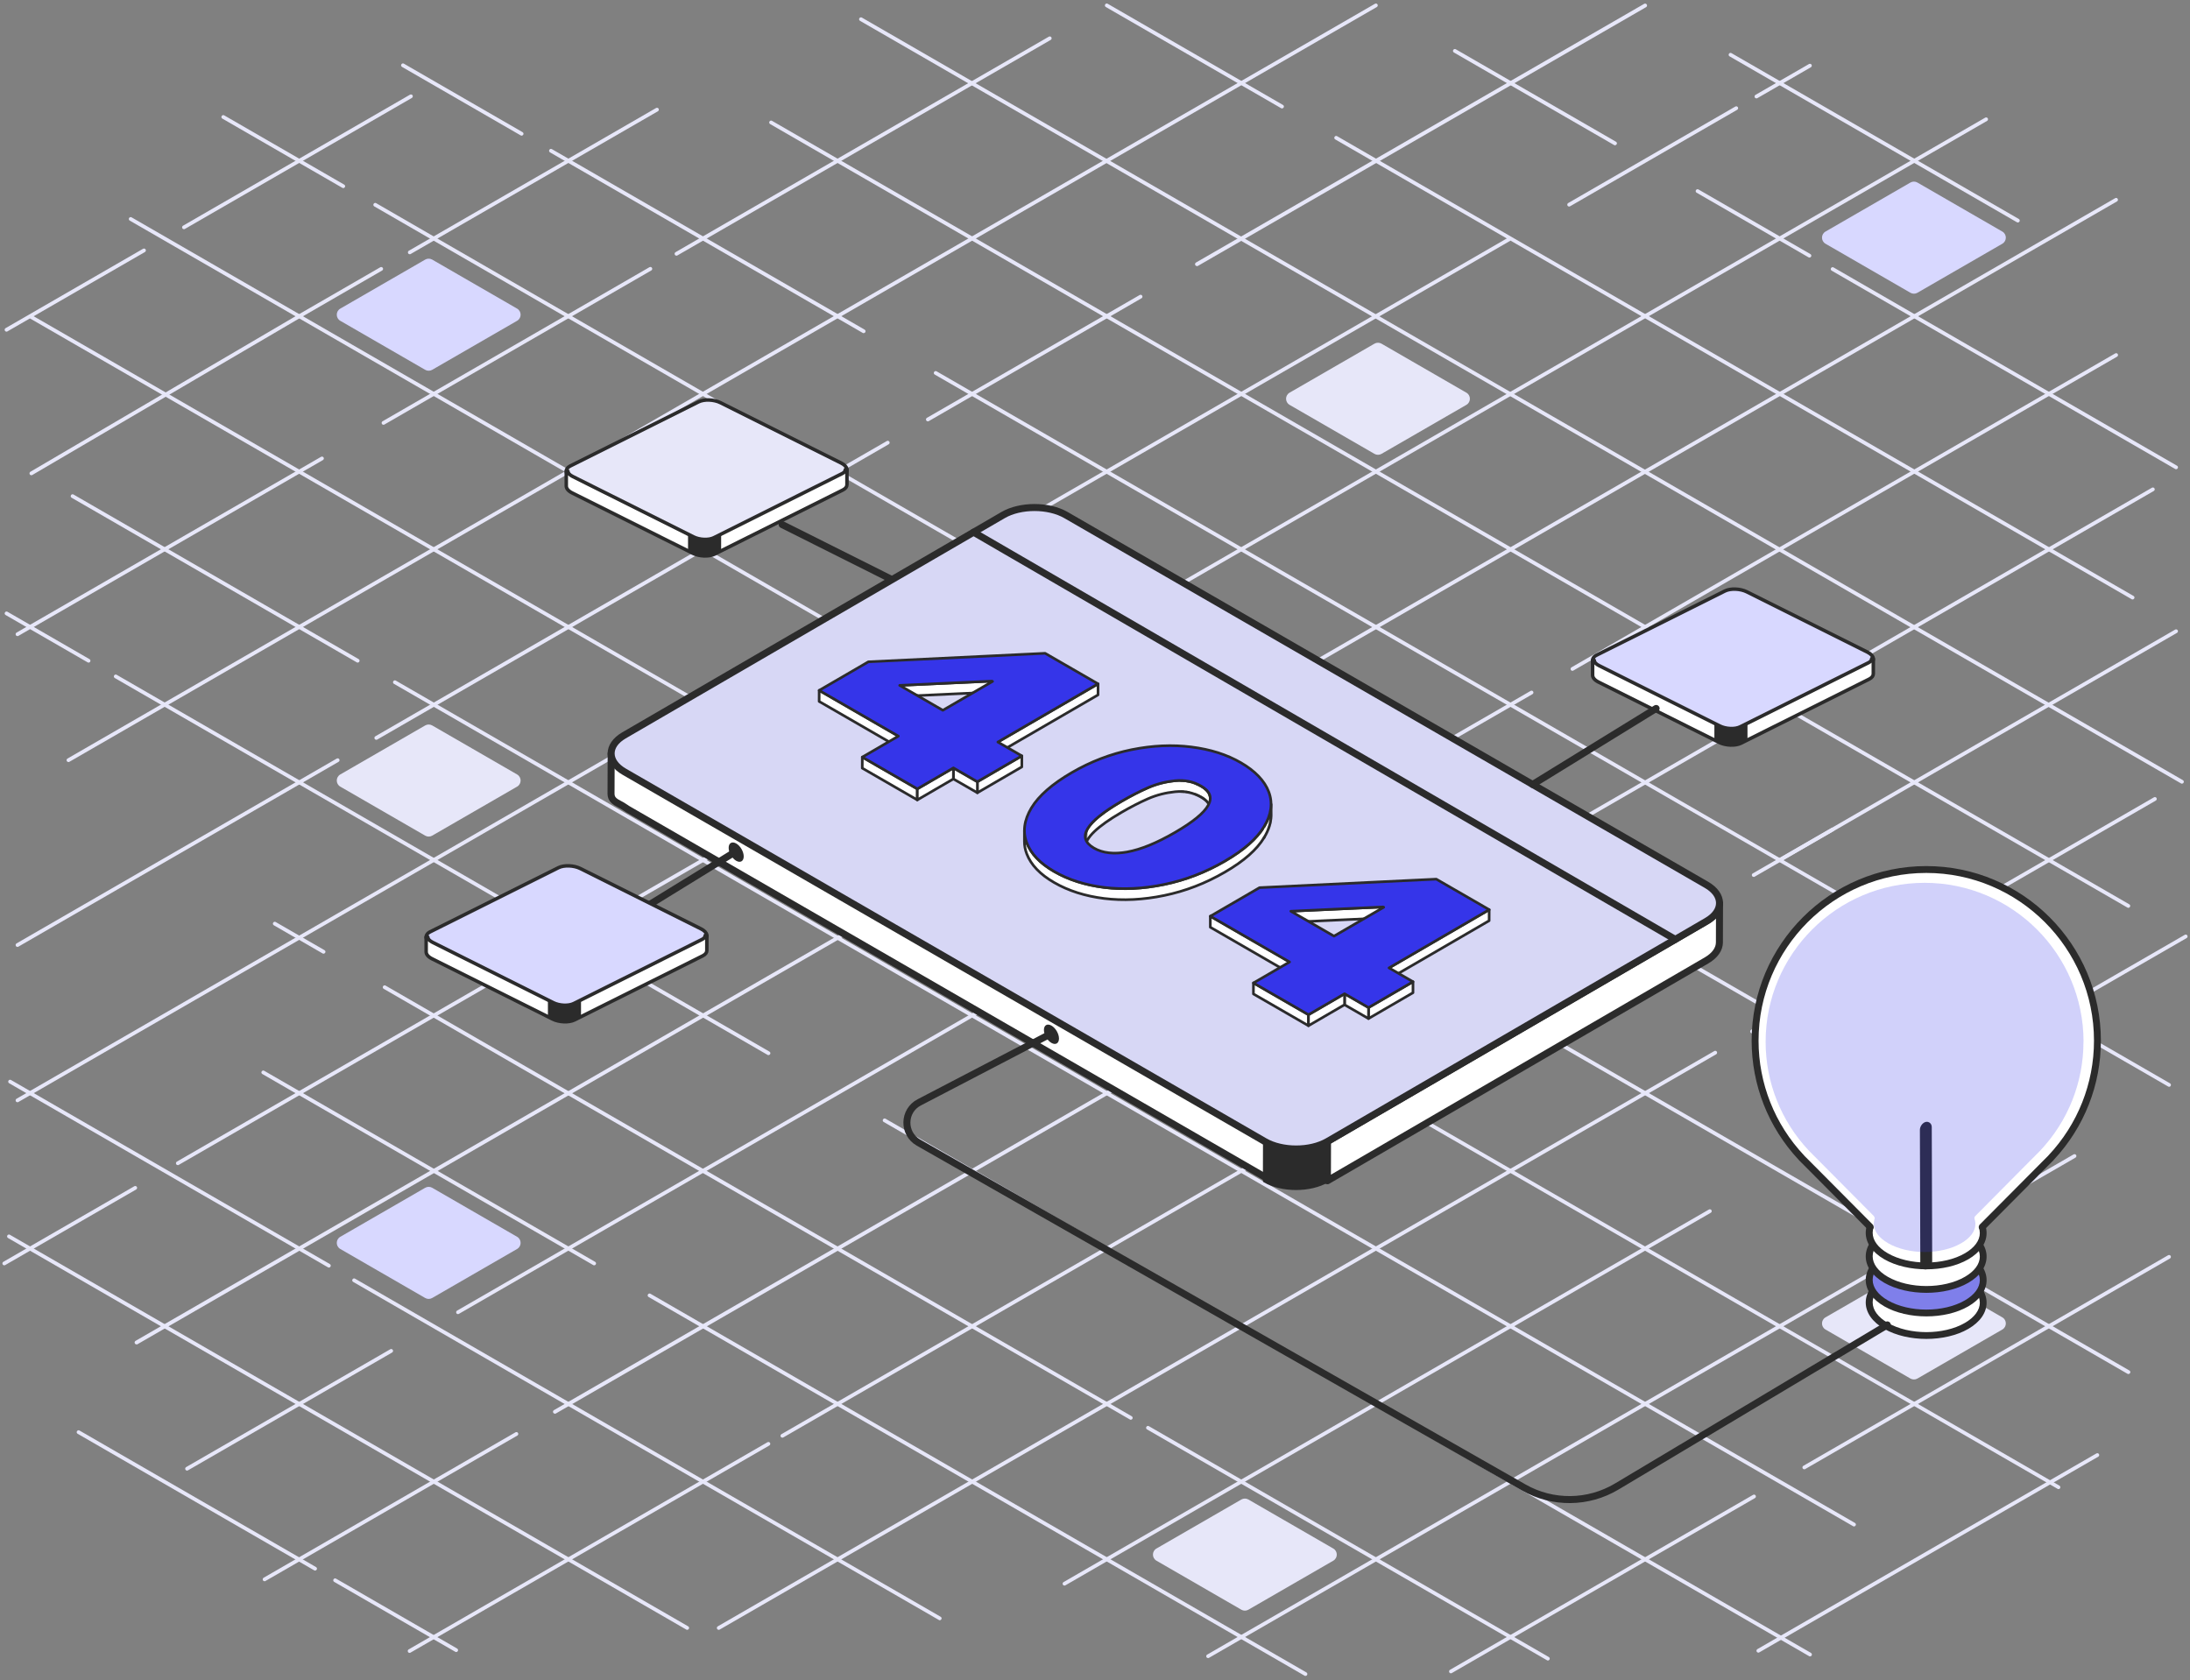 <svg width="361" height="277" viewBox="0 0 361 277" fill="none" xmlns="http://www.w3.org/2000/svg">
<rect x="0" y="0" width="361" height="277" fill="#808080" stroke="none"/>
<path d="M113.278 268.689C113.226 268.689 113.174 268.678 113.122 268.643L1.323 204.094C1.173 204.007 1.121 203.822 1.213 203.672C1.3 203.522 1.484 203.47 1.635 203.563L113.434 268.112C113.584 268.198 113.636 268.383 113.543 268.533C113.486 268.631 113.382 268.689 113.278 268.689Z" fill="#E7E7F9"/>
<path d="M154.915 267.108C154.863 267.108 154.811 267.096 154.759 267.061L137.91 257.338C137.91 257.338 137.887 257.326 137.881 257.315L115.743 244.536C115.743 244.536 115.714 244.519 115.697 244.513L93.553 231.729C93.553 231.729 93.524 231.712 93.507 231.706L58.215 211.329C58.065 211.243 58.013 211.058 58.106 210.908C58.198 210.758 58.377 210.706 58.527 210.798L93.847 231.192C93.847 231.192 93.859 231.198 93.871 231.204L116.032 243.999C116.032 243.999 116.043 244.005 116.055 244.011L138.216 256.806C138.216 256.806 138.239 256.818 138.245 256.83L155.059 266.536C155.209 266.623 155.261 266.807 155.169 266.957C155.111 267.056 155.007 267.113 154.903 267.113L154.915 267.108Z" fill="#E7E7F9"/>
<path d="M54.214 208.968C54.162 208.968 54.11 208.956 54.058 208.922L49.19 206.11C49.19 206.11 49.173 206.104 49.167 206.098L1.507 178.578C1.357 178.492 1.305 178.307 1.398 178.157C1.484 178.007 1.669 177.955 1.819 178.047L49.456 205.555C49.456 205.555 49.473 205.561 49.479 205.567L54.37 208.39C54.52 208.477 54.572 208.662 54.479 208.812C54.422 208.91 54.318 208.968 54.214 208.968Z" fill="#E7E7F9"/>
<path d="M75.198 272.351C75.146 272.351 75.094 272.339 75.042 272.305L55.086 260.785C54.936 260.699 54.884 260.514 54.977 260.364C55.069 260.214 55.248 260.162 55.398 260.254L75.354 271.774C75.504 271.86 75.556 272.045 75.463 272.195C75.406 272.293 75.302 272.351 75.198 272.351Z" fill="#E7E7F9"/>
<path d="M51.939 258.92C51.887 258.92 51.835 258.909 51.783 258.874L12.796 236.367C12.646 236.28 12.594 236.095 12.687 235.945C12.779 235.795 12.958 235.743 13.108 235.835L52.095 258.343C52.245 258.43 52.297 258.614 52.205 258.764C52.147 258.863 52.043 258.92 51.939 258.92Z" fill="#E7E7F9"/>
<path d="M97.942 208.599C97.89 208.599 97.838 208.587 97.786 208.553L43.244 177.06C43.093 176.974 43.041 176.789 43.134 176.639C43.226 176.489 43.405 176.437 43.555 176.529L98.098 208.021C98.248 208.108 98.3 208.293 98.208 208.443C98.15 208.541 98.046 208.599 97.942 208.599Z" fill="#E7E7F9"/>
<path d="M215.192 276.289C215.14 276.289 215.088 276.277 215.036 276.243L106.915 213.818C106.765 213.732 106.713 213.547 106.806 213.397C106.898 213.247 107.077 213.195 107.227 213.287L215.348 275.711C215.498 275.798 215.55 275.983 215.458 276.133C215.4 276.231 215.296 276.289 215.192 276.289Z" fill="#E7E7F9"/>
<path d="M53.332 157.225C53.28 157.225 53.228 157.214 53.176 157.179L49.197 154.881C49.197 154.881 49.18 154.875 49.174 154.869L45.138 152.537C44.988 152.45 44.936 152.265 45.028 152.115C45.115 151.965 45.3 151.913 45.45 152.005L49.463 154.321C49.463 154.321 49.48 154.327 49.486 154.332L53.493 156.642C53.643 156.729 53.695 156.913 53.603 157.064C53.545 157.162 53.441 157.22 53.337 157.22L53.332 157.225Z" fill="#E7E7F9"/>
<path d="M186.408 234.056C186.356 234.056 186.304 234.045 186.252 234.01L160.113 218.922C160.113 218.922 160.09 218.905 160.067 218.899L137.911 206.109C137.911 206.109 137.9 206.103 137.888 206.098L115.738 193.314C115.738 193.314 115.715 193.296 115.692 193.291L93.554 180.512C93.554 180.512 93.537 180.507 93.531 180.501L63.251 163.017C63.101 162.93 63.049 162.745 63.142 162.595C63.234 162.445 63.413 162.393 63.563 162.486L93.826 179.952C93.826 179.952 93.843 179.958 93.849 179.964L116.027 192.765C116.027 192.765 116.039 192.771 116.05 192.777L138.211 205.572C138.211 205.572 138.223 205.578 138.235 205.584L160.396 218.379C160.396 218.379 160.407 218.385 160.419 218.391L186.553 233.479C186.703 233.565 186.755 233.75 186.662 233.9C186.605 233.998 186.501 234.056 186.397 234.056H186.408Z" fill="#E7E7F9"/>
<path d="M255.168 273.752C255.116 273.752 255.064 273.741 255.012 273.706L248.851 270.149C248.851 270.149 248.827 270.132 248.804 270.126L226.666 257.348C226.666 257.348 226.649 257.342 226.643 257.336L189.077 235.649C188.926 235.562 188.875 235.377 188.967 235.227C189.059 235.077 189.238 235.025 189.388 235.118L226.932 256.794C226.932 256.794 226.949 256.799 226.955 256.805L249.134 269.612C249.134 269.612 249.145 269.618 249.157 269.624L255.306 273.175C255.456 273.262 255.508 273.446 255.416 273.596C255.358 273.695 255.254 273.752 255.15 273.752H255.162H255.168Z" fill="#E7E7F9"/>
<path d="M14.598 109.237C14.546 109.237 14.495 109.225 14.443 109.19L0.925 101.389C0.775 101.303 0.723 101.118 0.816 100.968C0.902 100.818 1.087 100.766 1.237 100.858L14.754 108.665C14.905 108.752 14.956 108.936 14.864 109.086C14.806 109.185 14.702 109.242 14.598 109.242V109.237Z" fill="#E7E7F9"/>
<path d="M126.68 173.949C126.628 173.949 126.577 173.937 126.525 173.902L115.762 167.684C115.762 167.684 115.744 167.678 115.738 167.672L18.923 111.778C18.773 111.692 18.721 111.507 18.814 111.357C18.9 111.207 19.085 111.155 19.235 111.247L116.021 167.123C116.021 167.123 116.039 167.129 116.044 167.135L126.836 173.365C126.986 173.452 127.038 173.637 126.946 173.787C126.888 173.885 126.784 173.943 126.68 173.943H126.686L126.68 173.949Z" fill="#E7E7F9"/>
<path d="M199.147 215.792C199.095 215.792 199.043 215.781 198.991 215.746L160.119 193.308C160.119 193.308 160.102 193.302 160.096 193.296L145.666 184.964C145.516 184.878 145.464 184.693 145.557 184.543C145.649 184.393 145.828 184.341 145.978 184.433L160.385 192.748C160.385 192.748 160.402 192.754 160.408 192.759L199.303 215.221C199.453 215.307 199.505 215.492 199.412 215.642C199.354 215.741 199.251 215.798 199.147 215.798V215.792Z" fill="#E7E7F9"/>
<path d="M298.369 273.073C298.317 273.073 298.265 273.061 298.213 273.027L271.034 257.338C271.034 257.338 271.011 257.321 270.988 257.315L248.827 244.525C248.827 244.525 248.804 244.514 248.798 244.502L226.677 231.73C226.677 231.73 226.66 231.724 226.654 231.718L212.253 223.409C212.103 223.323 212.051 223.138 212.144 222.988C212.236 222.838 212.415 222.786 212.565 222.878L226.943 231.176C226.943 231.176 226.96 231.181 226.966 231.187L249.144 243.988C249.144 243.988 249.167 244 249.173 244.012L271.329 256.796C271.329 256.796 271.34 256.801 271.352 256.807L298.519 272.495C298.669 272.582 298.721 272.767 298.629 272.917C298.571 273.015 298.467 273.073 298.363 273.073H298.357H298.369Z" fill="#E7E7F9"/>
<path d="M58.961 109.236C58.909 109.236 58.857 109.225 58.805 109.19L11.809 82.057C11.659 81.971 11.607 81.786 11.699 81.636C11.786 81.486 11.971 81.434 12.121 81.526L59.117 108.659C59.267 108.746 59.319 108.93 59.226 109.08C59.169 109.179 59.065 109.236 58.961 109.236Z" fill="#E7E7F9"/>
<path d="M305.615 251.645C305.563 251.645 305.511 251.633 305.459 251.599L182.285 180.49C182.285 180.49 182.262 180.473 182.25 180.467L137.916 154.876C137.916 154.876 137.893 154.859 137.882 154.853L115.732 142.069C115.732 142.069 115.709 142.057 115.703 142.046L64.937 112.736C64.787 112.65 64.735 112.465 64.827 112.315C64.914 112.165 65.099 112.113 65.249 112.205L116.044 141.532C116.044 141.532 116.067 141.543 116.073 141.555L138.228 154.339C138.228 154.339 138.251 154.356 138.263 154.362L182.597 179.953C182.597 179.953 182.62 179.965 182.631 179.976L305.771 251.067C305.921 251.154 305.973 251.339 305.881 251.489C305.823 251.587 305.719 251.645 305.615 251.645Z" fill="#E7E7F9"/>
<path d="M339.325 245.489C339.273 245.489 339.221 245.477 339.169 245.443L293.224 218.916C293.224 218.916 293.195 218.899 293.178 218.893L271.022 206.103C271.022 206.103 271.011 206.097 271.005 206.092L226.677 180.501C226.677 180.501 226.66 180.495 226.654 180.489L204.493 167.694C204.493 167.694 204.475 167.688 204.47 167.682L160.124 142.074C160.124 142.074 160.107 142.068 160.101 142.062L115.756 116.454C115.756 116.454 115.738 116.448 115.733 116.442L93.566 103.647C93.566 103.647 93.537 103.629 93.519 103.624L71.358 90.834C71.358 90.834 71.335 90.822 71.329 90.811L49.191 78.033C49.191 78.033 49.162 78.015 49.145 78.01L5.019 52.54C4.869 52.453 4.817 52.268 4.909 52.118C4.996 51.968 5.181 51.916 5.331 52.008L49.486 77.496C49.486 77.496 49.497 77.501 49.509 77.507L71.67 90.303C71.67 90.303 71.693 90.314 71.699 90.326L93.854 103.11C93.854 103.11 93.866 103.116 93.877 103.121L116.021 115.905C116.021 115.905 116.039 115.911 116.044 115.917L160.39 141.525C160.39 141.525 160.407 141.531 160.413 141.537L204.758 167.145C204.758 167.145 204.776 167.151 204.781 167.157L226.943 179.952C226.943 179.952 226.96 179.958 226.966 179.964L271.329 205.578C271.329 205.578 271.34 205.584 271.352 205.589L293.513 218.385C293.513 218.385 293.524 218.391 293.536 218.396L339.475 244.917C339.625 245.004 339.677 245.188 339.585 245.339C339.527 245.437 339.423 245.495 339.319 245.495H339.313L339.325 245.489Z" fill="#E7E7F9"/>
<path d="M350.838 226.517C350.786 226.517 350.734 226.505 350.682 226.47L293.235 193.304C293.235 193.304 293.218 193.298 293.212 193.292L226.677 154.877C226.677 154.877 226.648 154.859 226.631 154.854L182.291 129.251C182.291 129.251 182.268 129.239 182.262 129.228L177.354 126.393C177.204 126.306 177.152 126.121 177.244 125.971C177.331 125.821 177.516 125.769 177.666 125.862L182.614 128.714C182.614 128.714 182.637 128.726 182.643 128.737L226.983 154.328C226.983 154.328 227 154.34 227.006 154.345L293.513 192.744C293.513 192.744 293.53 192.749 293.536 192.755L351.012 225.939C351.162 226.026 351.214 226.21 351.121 226.361C351.063 226.459 350.96 226.517 350.856 226.517H350.844H350.838Z" fill="#E7E7F9"/>
<path d="M166.712 120.214C166.661 120.214 166.609 120.203 166.557 120.168L115.75 90.836C115.75 90.836 115.733 90.83 115.727 90.824L109.358 87.146C109.208 87.059 109.156 86.875 109.248 86.724C109.335 86.574 109.52 86.522 109.67 86.615L116.01 90.275C116.01 90.275 116.027 90.281 116.033 90.287L166.863 119.631C167.013 119.718 167.065 119.903 166.972 120.053C166.915 120.151 166.811 120.209 166.707 120.209L166.712 120.214Z" fill="#E7E7F9"/>
<path d="M101.533 82.59C101.481 82.59 101.429 82.578 101.377 82.543L49.191 52.414C49.191 52.414 49.173 52.408 49.167 52.402L21.388 36.368C21.238 36.281 21.186 36.096 21.278 35.946C21.365 35.796 21.55 35.744 21.7 35.836L49.456 51.86C49.456 51.86 49.474 51.865 49.479 51.871L101.689 82.012C101.839 82.099 101.891 82.284 101.799 82.434C101.741 82.532 101.637 82.59 101.533 82.59Z" fill="#E7E7F9"/>
<path d="M335.387 191.98C335.335 191.98 335.283 191.968 335.231 191.934L315.385 180.483C315.385 180.483 315.374 180.478 315.368 180.472L293.218 167.682C293.218 167.682 293.195 167.665 293.172 167.659L271.034 154.881C271.034 154.881 271.017 154.875 271.011 154.869L248.85 142.074C248.85 142.074 248.832 142.068 248.827 142.062L226.665 129.267C226.665 129.267 226.648 129.261 226.642 129.255L220.706 125.831C220.556 125.744 220.504 125.56 220.597 125.41C220.683 125.259 220.868 125.208 221.018 125.3L226.931 128.712C226.931 128.712 226.948 128.718 226.954 128.724L249.115 141.519C249.115 141.519 249.133 141.525 249.138 141.531L271.3 154.327C271.3 154.327 271.317 154.332 271.323 154.338L293.501 167.139C293.501 167.139 293.513 167.145 293.524 167.151L315.685 179.946C315.685 179.946 315.697 179.952 315.709 179.958L335.525 191.402C335.676 191.489 335.728 191.674 335.635 191.824C335.577 191.922 335.473 191.98 335.37 191.98H335.375H335.387Z" fill="#E7E7F9"/>
<path d="M209.216 119.132C209.164 119.132 209.112 119.121 209.06 119.086L204.492 116.453C204.492 116.453 204.475 116.447 204.469 116.442L160.124 90.833C160.124 90.833 160.107 90.828 160.101 90.822L137.934 78.026C137.934 78.026 137.905 78.009 137.888 78.003L115.749 65.225C115.749 65.225 115.732 65.219 115.726 65.213L93.559 52.418C93.559 52.418 93.536 52.401 93.513 52.395L71.358 39.605C71.358 39.605 71.346 39.599 71.335 39.593L61.698 34.027C61.548 33.941 61.496 33.756 61.588 33.606C61.68 33.456 61.859 33.404 62.01 33.496L71.664 39.074C71.664 39.074 71.675 39.08 71.687 39.085L93.848 51.881L93.871 51.892L116.015 64.671C116.015 64.671 116.032 64.676 116.038 64.682L138.217 77.489C138.217 77.489 138.228 77.495 138.24 77.501L160.384 90.279C160.384 90.279 160.401 90.285 160.407 90.29L204.752 115.899C204.752 115.899 204.77 115.905 204.775 115.91L209.36 118.561C209.51 118.647 209.562 118.832 209.47 118.982C209.412 119.08 209.308 119.138 209.204 119.138L209.216 119.132Z" fill="#E7E7F9"/>
<path d="M56.582 31.007C56.53 31.007 56.478 30.996 56.426 30.961L49.18 26.781C49.18 26.781 49.151 26.763 49.133 26.758L36.65 19.552C36.5 19.465 36.448 19.28 36.54 19.13C36.633 18.98 36.812 18.928 36.962 19.02L49.474 26.244L49.497 26.255L56.738 30.436C56.888 30.522 56.94 30.707 56.848 30.857C56.79 30.955 56.686 31.013 56.582 31.013V31.007Z" fill="#E7E7F9"/>
<path d="M85.983 22.365C85.931 22.365 85.879 22.353 85.827 22.318L66.27 11.03C66.12 10.943 66.068 10.759 66.16 10.608C66.253 10.458 66.432 10.406 66.582 10.499L86.139 21.787C86.289 21.874 86.341 22.059 86.249 22.209C86.191 22.307 86.087 22.365 85.983 22.365Z" fill="#E7E7F9"/>
<path d="M142.361 54.925C142.309 54.925 142.257 54.914 142.206 54.879L115.748 39.601C115.748 39.601 115.731 39.595 115.725 39.589L93.564 26.794C93.564 26.794 93.547 26.788 93.541 26.782L90.665 25.119C90.515 25.032 90.463 24.848 90.556 24.698C90.642 24.547 90.827 24.495 90.977 24.588L93.83 26.233C93.83 26.233 93.847 26.239 93.853 26.245L116.014 39.041C116.014 39.041 116.031 39.046 116.037 39.052L142.523 54.342C142.673 54.429 142.725 54.613 142.633 54.764C142.575 54.862 142.471 54.919 142.367 54.919L142.361 54.925Z" fill="#E7E7F9"/>
<path d="M357.547 179.161C357.495 179.161 357.443 179.149 357.391 179.115L293.229 142.068C293.229 142.068 293.212 142.062 293.206 142.056L271.027 129.255L271.004 129.243L226.67 103.652C226.67 103.652 226.641 103.635 226.624 103.629L204.463 90.839C204.463 90.839 204.44 90.828 204.434 90.816L182.279 78.032C182.279 78.032 182.256 78.021 182.25 78.009L160.129 65.237C160.129 65.237 160.112 65.231 160.106 65.225L154.083 61.749C153.933 61.663 153.881 61.478 153.974 61.328C154.06 61.178 154.245 61.126 154.395 61.218L160.395 64.683C160.395 64.683 160.412 64.688 160.418 64.694L182.596 77.495C182.596 77.495 182.619 77.507 182.625 77.518L204.78 90.302C204.78 90.302 204.804 90.314 204.809 90.326L226.965 103.109L226.988 103.121L271.333 128.729C271.333 128.729 271.345 128.735 271.351 128.741L293.495 141.525C293.495 141.525 293.512 141.531 293.518 141.536L357.703 178.595C357.853 178.682 357.905 178.866 357.813 179.016C357.755 179.115 357.651 179.172 357.547 179.172H357.553L357.547 179.161Z" fill="#E7E7F9"/>
<path d="M350.838 149.662C350.786 149.662 350.734 149.65 350.682 149.616L293.235 116.455C293.235 116.455 293.217 116.449 293.212 116.443L126.951 20.454C126.8 20.367 126.749 20.182 126.841 20.032C126.928 19.882 127.112 19.83 127.262 19.922L293.494 115.894C293.494 115.894 293.512 115.9 293.518 115.906L350.993 149.084C351.144 149.171 351.196 149.356 351.103 149.506C351.045 149.604 350.941 149.662 350.838 149.662Z" fill="#E7E7F9"/>
<path d="M359.673 129.196C359.621 129.196 359.569 129.185 359.517 129.15L308.052 99.436C308.052 99.436 308.035 99.431 308.029 99.425L141.768 3.435C141.618 3.349 141.566 3.164 141.658 3.014C141.745 2.864 141.93 2.812 142.08 2.904L308.312 98.876C308.312 98.876 308.329 98.882 308.335 98.888L359.829 128.613C359.979 128.7 360.031 128.885 359.938 129.035C359.881 129.133 359.777 129.191 359.673 129.191V129.196Z" fill="#E7E7F9"/>
<path d="M351.536 98.826C351.484 98.826 351.432 98.815 351.38 98.78L293.234 65.209C293.234 65.209 293.217 65.203 293.211 65.198L226.682 26.782C226.682 26.782 226.664 26.776 226.658 26.771L220.099 22.983C219.949 22.896 219.897 22.711 219.989 22.561C220.082 22.411 220.261 22.359 220.411 22.451L226.947 26.228C226.947 26.228 226.965 26.234 226.97 26.239L293.5 64.655C293.5 64.655 293.517 64.66 293.523 64.666L351.692 98.249C351.842 98.335 351.894 98.52 351.802 98.67C351.744 98.768 351.64 98.826 351.536 98.826Z" fill="#E7E7F9"/>
<path d="M211.329 17.878C211.277 17.878 211.225 17.866 211.173 17.832L182.285 1.156C182.134 1.069 182.083 0.884 182.175 0.734C182.267 0.584 182.446 0.532 182.596 0.625L211.484 17.3C211.635 17.387 211.687 17.572 211.594 17.722C211.536 17.82 211.433 17.878 211.329 17.878Z" fill="#E7E7F9"/>
<path d="M358.707 77.356C358.655 77.356 358.604 77.345 358.552 77.31L301.936 44.623C301.786 44.536 301.734 44.351 301.826 44.201C301.919 44.051 302.098 43.999 302.248 44.091L358.863 76.779C359.013 76.865 359.065 77.05 358.973 77.2C358.915 77.299 358.811 77.356 358.707 77.356Z" fill="#E7E7F9"/>
<path d="M298.27 42.463C298.218 42.463 298.166 42.452 298.114 42.417L279.671 31.77C279.521 31.683 279.469 31.498 279.562 31.348C279.654 31.198 279.833 31.146 279.983 31.238L298.426 41.886C298.576 41.972 298.628 42.157 298.535 42.307C298.478 42.406 298.374 42.463 298.27 42.463Z" fill="#E7E7F9"/>
<path d="M266.218 23.951C266.166 23.951 266.114 23.939 266.062 23.905L248.843 13.962C248.843 13.962 248.82 13.95 248.815 13.939L239.663 8.655C239.512 8.569 239.46 8.384 239.553 8.234C239.645 8.084 239.824 8.032 239.974 8.124L249.161 13.425C249.161 13.425 249.184 13.436 249.19 13.448L266.38 23.368C266.53 23.454 266.582 23.639 266.489 23.789C266.431 23.887 266.328 23.945 266.224 23.945H266.218V23.951Z" fill="#E7E7F9"/>
<path d="M332.615 36.678C332.563 36.678 332.511 36.667 332.459 36.632L293.235 13.98C293.235 13.98 293.218 13.975 293.212 13.969L285.105 9.292C284.955 9.205 284.903 9.02 284.995 8.87C285.088 8.72 285.267 8.668 285.417 8.76L293.506 13.426C293.506 13.426 293.524 13.432 293.529 13.438L332.782 36.101C332.932 36.188 332.984 36.373 332.892 36.523C332.834 36.621 332.73 36.678 332.626 36.678H332.62H332.615Z" fill="#E7E7F9"/>
<path d="M297.42 242.227C297.316 242.227 297.206 242.169 297.154 242.071C297.068 241.921 297.12 241.736 297.264 241.65L357.39 206.936C357.54 206.849 357.731 206.901 357.812 207.045C357.898 207.195 357.847 207.38 357.702 207.467L297.576 242.181C297.524 242.21 297.478 242.227 297.42 242.227Z" fill="#E7E7F9"/>
<path d="M239.171 275.861C239.067 275.861 238.957 275.803 238.905 275.705C238.819 275.555 238.871 275.37 239.015 275.283L248.843 269.607C248.843 269.607 248.86 269.596 248.866 269.596L271.027 256.8C271.027 256.8 271.044 256.789 271.05 256.789L288.979 246.436C289.129 246.349 289.319 246.401 289.4 246.545C289.487 246.696 289.435 246.88 289.291 246.967L271.333 257.332C271.333 257.332 271.316 257.343 271.31 257.343L249.149 270.139C249.149 270.139 249.131 270.15 249.126 270.15L239.327 275.809C239.275 275.838 239.229 275.855 239.171 275.855V275.861Z" fill="#E7E7F9"/>
<path d="M199.144 273.349C199.04 273.349 198.93 273.292 198.878 273.194C198.791 273.043 198.843 272.859 198.988 272.772L226.629 256.812C226.629 256.812 226.64 256.807 226.646 256.801L293.199 218.38C293.199 218.38 293.216 218.368 293.222 218.368L341.811 190.311C341.961 190.225 342.146 190.277 342.233 190.421C342.319 190.565 342.268 190.756 342.123 190.843L293.511 218.917C293.511 218.917 293.493 218.928 293.488 218.928L226.975 257.326C226.975 257.326 226.964 257.332 226.958 257.338L199.294 273.303C199.242 273.332 199.196 273.349 199.138 273.349H199.144Z" fill="#E7E7F9"/>
<path d="M289.844 272.448C289.74 272.448 289.63 272.39 289.578 272.292C289.492 272.142 289.544 271.957 289.688 271.87L309.563 260.397C309.563 260.397 309.591 260.374 309.615 260.368L345.57 239.61C345.72 239.523 345.911 239.575 345.992 239.72C346.078 239.87 346.026 240.055 345.882 240.141L309.926 260.899C309.926 260.899 309.915 260.905 309.909 260.911L290.011 272.401C289.959 272.43 289.913 272.448 289.855 272.448H289.85H289.844Z" fill="#E7E7F9"/>
<path d="M297.616 190.876C297.512 190.876 297.403 190.819 297.351 190.721C297.264 190.57 297.316 190.386 297.46 190.299L315.372 179.958C315.372 179.958 315.389 179.946 315.395 179.94L360.139 154.112C360.289 154.026 360.48 154.078 360.56 154.222C360.647 154.372 360.595 154.557 360.451 154.644L315.724 180.46C315.724 180.46 315.707 180.471 315.701 180.477L297.766 190.83C297.715 190.859 297.668 190.876 297.611 190.876H297.616Z" fill="#E7E7F9"/>
<path d="M175.47 261.395C175.366 261.395 175.256 261.338 175.204 261.239C175.118 261.089 175.17 260.905 175.314 260.818L204.468 243.986C204.468 243.986 204.485 243.975 204.491 243.975L226.652 231.179C226.652 231.179 226.669 231.168 226.675 231.168L271.003 205.577C271.003 205.577 271.015 205.571 271.02 205.565L281.697 199.398C281.847 199.312 282.038 199.364 282.118 199.508C282.205 199.658 282.153 199.843 282.009 199.93L271.344 206.085C271.344 206.085 271.332 206.091 271.326 206.096L226.964 231.71C226.964 231.71 226.946 231.722 226.941 231.722L204.779 244.518C204.779 244.518 204.762 244.529 204.756 244.529L175.632 261.343C175.58 261.372 175.533 261.39 175.476 261.39V261.401L175.47 261.395Z" fill="#E7E7F9"/>
<path d="M288.806 170.351C288.702 170.351 288.592 170.293 288.54 170.195C288.454 170.045 288.506 169.86 288.65 169.774L293.211 167.147C293.211 167.147 293.229 167.135 293.235 167.135L355.058 131.445C355.209 131.358 355.393 131.41 355.48 131.555C355.567 131.705 355.515 131.89 355.37 131.976L293.523 167.689C293.523 167.689 293.506 167.701 293.5 167.701L288.967 170.317C288.915 170.345 288.869 170.363 288.812 170.363L288.806 170.351Z" fill="#E7E7F9"/>
<path d="M118.474 268.69C118.37 268.69 118.26 268.632 118.208 268.534C118.122 268.384 118.174 268.199 118.318 268.113L182.249 231.204C182.249 231.204 182.267 231.193 182.278 231.181L282.587 173.272C282.737 173.186 282.922 173.238 283.008 173.382C283.095 173.532 283.043 173.717 282.898 173.804L182.63 231.695C182.63 231.695 182.613 231.707 182.601 231.718L118.635 268.644C118.583 268.673 118.537 268.69 118.48 268.69H118.474Z" fill="#E7E7F9"/>
<path d="M293.367 142.096C293.263 142.096 293.154 142.038 293.102 141.94C293.015 141.79 293.067 141.605 293.211 141.518L358.552 103.796C358.702 103.709 358.892 103.761 358.973 103.906C359.06 104.056 359.008 104.24 358.863 104.327L293.523 142.05C293.471 142.078 293.425 142.096 293.367 142.096Z" fill="#E7E7F9"/>
<path d="M289.077 144.568C288.973 144.568 288.864 144.51 288.812 144.412C288.725 144.262 288.777 144.077 288.921 143.99L293.177 141.536C293.177 141.536 293.206 141.513 293.229 141.507L301.913 136.49C302.063 136.403 302.254 136.455 302.335 136.599C302.421 136.749 302.369 136.934 302.225 137.021L293.541 142.038C293.541 142.038 293.529 142.044 293.523 142.05L289.245 144.521C289.193 144.55 289.147 144.568 289.089 144.568H289.083H289.077Z" fill="#E7E7F9"/>
<path d="M128.966 237.011C128.862 237.011 128.752 236.953 128.7 236.855C128.614 236.705 128.666 236.52 128.81 236.434L160.1 218.372C160.1 218.372 160.118 218.361 160.123 218.361L226.647 179.945C226.647 179.945 226.665 179.934 226.67 179.934L248.791 167.161C248.791 167.161 248.814 167.144 248.826 167.138L270.981 154.349C270.981 154.349 271.01 154.325 271.033 154.32L275.849 151.542C275.999 151.456 276.189 151.508 276.27 151.652C276.357 151.802 276.305 151.987 276.161 152.073L271.345 154.851C271.345 154.851 271.328 154.862 271.322 154.868L249.172 167.652C249.172 167.652 249.149 167.669 249.138 167.675L226.959 180.477C226.959 180.477 226.942 180.488 226.936 180.488L160.412 218.903C160.412 218.903 160.395 218.915 160.389 218.915L129.128 236.965C129.076 236.994 129.029 237.011 128.972 237.011H128.966Z" fill="#E7E7F9"/>
<path d="M67.518 272.494C67.414 272.494 67.304 272.436 67.252 272.338C67.165 272.188 67.217 272.003 67.362 271.916L115.726 243.993C115.726 243.993 115.743 243.981 115.749 243.981L126.512 237.762C126.662 237.676 126.853 237.728 126.934 237.872C127.02 238.022 126.968 238.207 126.824 238.294L116.032 244.524C116.032 244.524 116.015 244.535 116.009 244.535L67.668 272.448C67.616 272.477 67.57 272.494 67.512 272.494H67.518Z" fill="#E7E7F9"/>
<path d="M91.462 233.051C91.358 233.051 91.248 232.993 91.196 232.895C91.11 232.745 91.162 232.56 91.306 232.473L115.69 218.396C115.69 218.396 115.719 218.373 115.742 218.367L137.886 205.583C137.886 205.583 137.898 205.577 137.903 205.572L160.059 192.782C160.059 192.782 160.088 192.759 160.111 192.753L204.439 167.168C204.439 167.168 204.456 167.156 204.462 167.15L226.641 154.349C226.641 154.349 226.658 154.338 226.664 154.338L248.808 141.554C248.808 141.554 248.819 141.548 248.825 141.542L271.003 128.741C271.003 128.741 271.021 128.729 271.027 128.729L293.182 115.934C293.182 115.934 293.199 115.922 293.205 115.922L315.366 103.127C315.366 103.127 315.384 103.115 315.389 103.115L354.723 80.405C354.873 80.319 355.058 80.371 355.144 80.515C355.231 80.665 355.179 80.85 355.035 80.937L315.678 103.664C315.678 103.664 315.661 103.675 315.655 103.675L293.494 116.471C293.494 116.471 293.476 116.482 293.471 116.482L271.309 129.278C271.309 129.278 271.292 129.289 271.286 129.289L249.143 142.073C249.143 142.073 249.131 142.079 249.125 142.085L226.947 154.892C226.947 154.892 226.929 154.903 226.924 154.903L204.785 167.682C204.785 167.682 204.768 167.693 204.762 167.699L160.417 193.307C160.417 193.307 160.405 193.313 160.4 193.319L138.233 206.114C138.233 206.114 138.221 206.12 138.215 206.126L116.054 218.921C116.054 218.921 116.043 218.927 116.037 218.933L91.618 233.028C91.566 233.057 91.52 233.074 91.462 233.074V233.062V233.051Z" fill="#E7E7F9"/>
<path d="M43.611 260.68C43.508 260.68 43.398 260.622 43.346 260.524C43.259 260.374 43.311 260.189 43.456 260.103L84.972 236.128C85.122 236.042 85.307 236.094 85.393 236.238C85.48 236.382 85.428 236.573 85.284 236.66L43.767 260.634C43.715 260.663 43.669 260.68 43.611 260.68Z" fill="#E7E7F9"/>
<path d="M259.201 110.591C259.097 110.591 258.988 110.533 258.936 110.435C258.849 110.285 258.901 110.1 259.045 110.014L293.194 90.301C293.194 90.301 293.205 90.295 293.211 90.289L348.672 58.266C348.822 58.179 349.012 58.231 349.093 58.376C349.18 58.526 349.128 58.71 348.984 58.797L293.534 90.809C293.534 90.809 293.523 90.815 293.517 90.82L259.351 110.545C259.299 110.574 259.253 110.591 259.195 110.591H259.201Z" fill="#E7E7F9"/>
<path d="M179.091 156.837C178.987 156.837 178.877 156.779 178.825 156.681C178.739 156.531 178.791 156.346 178.935 156.26L226.624 128.728C226.624 128.728 226.653 128.705 226.676 128.7L248.808 115.927C248.808 115.927 248.825 115.916 248.837 115.904L252.307 113.9C252.457 113.814 252.648 113.866 252.729 114.01C252.815 114.16 252.763 114.345 252.619 114.432L249.178 116.418C249.178 116.418 249.16 116.43 249.149 116.441L226.988 129.237C226.988 129.237 226.976 129.242 226.97 129.248L179.258 156.791C179.206 156.82 179.16 156.837 179.103 156.837H179.097H179.091Z" fill="#E7E7F9"/>
<path d="M75.497 216.645C75.393 216.645 75.284 216.587 75.232 216.489C75.145 216.339 75.197 216.154 75.341 216.067L115.726 192.751C115.726 192.751 115.743 192.74 115.749 192.74L168.201 162.454C168.351 162.368 168.536 162.42 168.623 162.564C168.709 162.714 168.657 162.899 168.513 162.986L116.037 193.283C116.037 193.283 116.02 193.294 116.014 193.294L75.653 216.593C75.601 216.622 75.555 216.639 75.497 216.639V216.645Z" fill="#E7E7F9"/>
<path d="M30.834 242.439C30.73 242.439 30.62 242.381 30.569 242.283C30.482 242.133 30.534 241.948 30.678 241.861L64.33 222.437C64.48 222.35 64.665 222.402 64.751 222.547C64.838 222.691 64.786 222.882 64.642 222.968L30.99 242.392C30.938 242.421 30.892 242.439 30.834 242.439Z" fill="#E7E7F9"/>
<path d="M22.496 221.63C22.392 221.63 22.283 221.572 22.231 221.474C22.144 221.324 22.196 221.139 22.34 221.052L49.167 205.566C49.167 205.566 49.184 205.554 49.19 205.554L93.507 179.975C93.507 179.975 93.536 179.952 93.559 179.946L115.697 167.168C115.697 167.168 115.726 167.145 115.749 167.139L137.881 154.367C137.881 154.367 137.904 154.349 137.916 154.344L160.083 141.548C160.083 141.548 160.094 141.542 160.1 141.536L204.451 115.928C204.451 115.928 204.463 115.922 204.469 115.917L226.647 103.115C226.647 103.115 226.664 103.104 226.67 103.104L271.016 77.495C271.016 77.495 271.033 77.484 271.039 77.484L293.2 64.688C293.2 64.688 293.217 64.677 293.223 64.677L348.661 32.671C348.811 32.584 349.001 32.636 349.082 32.78C349.169 32.931 349.117 33.115 348.972 33.202L293.512 65.225C293.512 65.225 293.494 65.237 293.489 65.237L271.327 78.032C271.327 78.032 271.31 78.044 271.304 78.044L226.965 103.652C226.965 103.652 226.947 103.664 226.942 103.664L204.798 116.448C204.798 116.448 204.786 116.454 204.78 116.459L160.429 142.068C160.429 142.068 160.418 142.073 160.412 142.079L138.262 154.863C138.262 154.863 138.239 154.881 138.228 154.886L116.066 167.676C116.066 167.676 116.049 167.688 116.043 167.693L93.882 180.483C93.882 180.483 93.865 180.495 93.859 180.5L49.496 206.115C49.496 206.115 49.479 206.126 49.473 206.126L22.669 221.601C22.617 221.63 22.571 221.647 22.514 221.647V221.636L22.496 221.63Z" fill="#E7E7F9"/>
<path d="M29.309 192.079C29.205 192.079 29.095 192.021 29.043 191.923C28.956 191.773 29.009 191.588 29.153 191.502L204.427 90.31C204.427 90.31 204.444 90.298 204.456 90.287L248.796 64.695C248.796 64.695 248.813 64.684 248.825 64.672L327.243 19.397C327.393 19.311 327.578 19.363 327.665 19.507C327.751 19.651 327.699 19.842 327.555 19.928L249.165 65.186C249.165 65.186 249.148 65.198 249.136 65.209L204.797 90.8C204.797 90.8 204.779 90.812 204.768 90.823L29.465 192.039C29.413 192.067 29.366 192.085 29.309 192.085V192.079Z" fill="#E7E7F9"/>
<path d="M0.704 208.599C0.6 208.599 0.491 208.541 0.439 208.443C0.352 208.293 0.404 208.108 0.548 208.021L22.138 195.561C22.288 195.474 22.473 195.526 22.559 195.67C22.646 195.815 22.594 196.005 22.45 196.092L0.86 208.553C0.808 208.581 0.762 208.599 0.704 208.599Z" fill="#E7E7F9"/>
<path d="M289.527 16.221C289.424 16.221 289.314 16.163 289.262 16.065C289.175 15.915 289.227 15.73 289.372 15.643L293.206 13.432C293.206 13.432 293.223 13.42 293.229 13.42L298.194 10.556C298.345 10.47 298.535 10.522 298.616 10.666C298.703 10.816 298.651 11.001 298.506 11.088L293.523 13.963C293.523 13.963 293.506 13.975 293.5 13.975L289.695 16.174C289.643 16.203 289.597 16.221 289.539 16.221H289.533H289.527Z" fill="#E7E7F9"/>
<path d="M258.658 34.052C258.554 34.052 258.445 33.994 258.393 33.896C258.306 33.746 258.358 33.561 258.502 33.474L286.051 17.567C286.201 17.48 286.386 17.532 286.472 17.676C286.559 17.821 286.507 18.011 286.363 18.098L258.814 34.006C258.762 34.034 258.716 34.052 258.658 34.052Z" fill="#E7E7F9"/>
<path d="M132.938 106.632C132.834 106.632 132.724 106.574 132.672 106.476C132.585 106.326 132.637 106.141 132.782 106.054L160.076 90.297C160.076 90.297 160.088 90.291 160.093 90.285L226.646 51.864C226.646 51.864 226.664 51.852 226.669 51.852L248.611 39.178C248.761 39.092 248.946 39.144 249.033 39.288C249.119 39.438 249.067 39.623 248.923 39.709L226.958 52.395C226.958 52.395 226.941 52.407 226.935 52.407L160.423 90.805C160.423 90.805 160.411 90.811 160.405 90.817L133.099 106.586C133.047 106.615 133.001 106.632 132.943 106.632H132.938Z" fill="#E7E7F9"/>
<path d="M2.881 181.714C2.777 181.714 2.667 181.656 2.615 181.558C2.529 181.408 2.581 181.223 2.725 181.136L71.311 141.537C71.311 141.537 71.328 141.526 71.339 141.514L115.679 115.912C115.679 115.912 115.708 115.888 115.731 115.883L121.517 112.545C121.667 112.459 121.852 112.511 121.938 112.655C122.025 112.805 121.973 112.99 121.828 113.076L116.043 116.42C116.043 116.42 116.031 116.425 116.025 116.431L71.686 142.022C71.686 142.022 71.668 142.034 71.657 142.045L3.037 181.668C2.985 181.696 2.939 181.714 2.881 181.714Z" fill="#E7E7F9"/>
<path d="M197.297 43.861C197.193 43.861 197.083 43.803 197.031 43.705C196.945 43.555 196.997 43.37 197.141 43.283L204.451 39.068C204.451 39.068 204.463 39.062 204.468 39.057L226.624 26.267C226.624 26.267 226.653 26.244 226.676 26.238L271.021 0.635C271.148 0.56 271.31 0.578 271.408 0.687C271.529 0.814 271.529 1.005 271.408 1.126C271.391 1.144 271.362 1.161 271.345 1.178L226.999 26.787C226.999 26.787 226.988 26.792 226.982 26.798L204.815 39.594C204.815 39.594 204.803 39.605 204.798 39.605L204.584 39.727L197.47 43.832C197.418 43.861 197.372 43.878 197.314 43.878H197.303L197.297 43.861Z" fill="#E7E7F9"/>
<path d="M152.944 69.463C152.841 69.463 152.731 69.405 152.679 69.307C152.592 69.157 152.644 68.972 152.789 68.885L160.099 64.67C160.099 64.67 160.116 64.659 160.122 64.659L182.243 51.886C182.243 51.886 182.26 51.875 182.271 51.863L187.861 48.635C188.011 48.549 188.196 48.601 188.282 48.745C188.369 48.895 188.317 49.08 188.173 49.167L182.624 52.377C182.624 52.377 182.606 52.389 182.595 52.4L160.416 65.201C160.416 65.201 160.399 65.213 160.393 65.213L153.112 69.417C153.06 69.445 153.014 69.463 152.956 69.463H152.95H152.944Z" fill="#E7E7F9"/>
<path d="M62.026 121.961C61.922 121.961 61.812 121.903 61.76 121.805C61.673 121.655 61.725 121.47 61.87 121.384L93.535 103.097C93.535 103.097 93.552 103.085 93.558 103.085L115.719 90.29C115.719 90.29 115.737 90.278 115.742 90.278L137.904 77.483C137.904 77.483 137.921 77.471 137.927 77.471L146.184 72.708C146.334 72.621 146.519 72.673 146.605 72.817C146.692 72.962 146.64 73.152 146.496 73.239L138.215 78.026C138.215 78.026 138.198 78.037 138.192 78.037L116.031 90.833C116.031 90.833 116.014 90.844 116.008 90.844L93.847 103.64C93.847 103.64 93.829 103.651 93.824 103.651L62.181 121.921C62.129 121.95 62.083 121.967 62.026 121.967V121.961Z" fill="#E7E7F9"/>
<path d="M2.881 156.105C2.777 156.105 2.667 156.047 2.615 155.949C2.529 155.799 2.581 155.614 2.725 155.527L55.507 125.057C55.657 124.971 55.842 125.023 55.928 125.167C56.015 125.317 55.963 125.502 55.818 125.588L3.037 156.059C2.985 156.087 2.939 156.105 2.881 156.105Z" fill="#E7E7F9"/>
<path d="M11.282 125.629C11.178 125.629 11.069 125.571 11.017 125.473C10.93 125.323 10.982 125.138 11.127 125.052L71.316 90.309C71.316 90.309 71.334 90.297 71.345 90.285L115.696 64.677C115.696 64.677 115.708 64.671 115.714 64.666L226.647 0.625C226.797 0.538 226.987 0.59 227.068 0.734C227.155 0.884 227.103 1.069 226.958 1.156L116.049 65.191C116.049 65.191 116.037 65.197 116.031 65.203L71.692 90.794C71.692 90.794 71.674 90.805 71.663 90.817L11.438 125.589C11.386 125.618 11.34 125.635 11.282 125.635V125.629Z" fill="#E7E7F9"/>
<path d="M111.51 42.152C111.406 42.152 111.296 42.095 111.244 41.996C111.158 41.846 111.21 41.661 111.354 41.575L115.719 39.052C115.719 39.052 115.737 39.04 115.742 39.04L160.059 13.455C160.059 13.455 160.088 13.432 160.111 13.426L172.889 6.047C173.039 5.96 173.224 6.012 173.311 6.156C173.397 6.306 173.345 6.491 173.201 6.578L160.423 13.957C160.423 13.957 160.411 13.963 160.405 13.969L116.043 39.583C116.043 39.583 116.025 39.594 116.02 39.594L111.677 42.1C111.625 42.129 111.579 42.147 111.521 42.147V42.158L111.51 42.152Z" fill="#E7E7F9"/>
<path d="M63.215 70.029C63.111 70.029 63.001 69.972 62.949 69.874C62.863 69.724 62.915 69.539 63.059 69.452L93.535 51.858C93.535 51.858 93.552 51.847 93.558 51.847L107.052 44.052C107.202 43.965 107.393 44.017 107.474 44.161C107.56 44.312 107.508 44.496 107.364 44.583L93.847 52.389C93.847 52.389 93.829 52.401 93.824 52.401L63.371 69.983C63.319 70.012 63.273 70.029 63.215 70.029Z" fill="#E7E7F9"/>
<path d="M2.881 104.865C2.777 104.865 2.667 104.808 2.615 104.709C2.529 104.559 2.581 104.375 2.725 104.288L49.167 77.479C49.167 77.479 49.184 77.467 49.19 77.467L52.92 75.313C53.07 75.227 53.255 75.279 53.341 75.423C53.428 75.567 53.376 75.758 53.232 75.844L49.473 78.01C49.473 78.01 49.455 78.021 49.45 78.021L3.037 104.825C2.985 104.854 2.939 104.871 2.881 104.871V104.865Z" fill="#E7E7F9"/>
<path d="M67.546 41.915C67.442 41.915 67.332 41.858 67.28 41.76C67.194 41.609 67.246 41.425 67.39 41.338L71.334 39.063C71.334 39.063 71.345 39.057 71.351 39.051L93.518 26.256C93.518 26.256 93.53 26.25 93.535 26.244L108.144 17.808C108.294 17.722 108.479 17.774 108.566 17.918C108.652 18.062 108.6 18.253 108.456 18.34L93.865 26.764C93.865 26.764 93.853 26.77 93.847 26.776L71.68 39.571C71.68 39.571 71.669 39.583 71.663 39.583L67.702 41.869C67.65 41.898 67.604 41.915 67.546 41.915Z" fill="#E7E7F9"/>
<path d="M30.325 37.787C30.221 37.787 30.112 37.729 30.06 37.631C29.973 37.481 30.025 37.296 30.169 37.21L49.166 26.244C49.166 26.244 49.184 26.233 49.19 26.233L67.586 15.608C67.736 15.522 67.921 15.574 68.007 15.718C68.094 15.863 68.042 16.053 67.898 16.14L49.472 26.776C49.472 26.776 49.455 26.787 49.449 26.787L30.481 37.741C30.429 37.77 30.383 37.787 30.325 37.787Z" fill="#E7E7F9"/>
<path d="M1.074 54.676C0.97 54.676 0.861 54.618 0.809 54.52C0.722 54.37 0.774 54.185 0.918 54.098L23.582 41.014C23.732 40.927 23.917 40.979 24.003 41.124C24.09 41.268 24.038 41.459 23.894 41.545L1.23 54.629C1.178 54.658 1.132 54.676 1.074 54.676Z" fill="#E7E7F9"/>
<path d="M5.168 78.35C5.064 78.35 4.954 78.292 4.902 78.194C4.816 78.044 4.868 77.859 5.012 77.772L49.133 51.887C49.133 51.887 49.161 51.864 49.184 51.858L62.684 44.063C62.834 43.976 63.019 44.028 63.106 44.173C63.193 44.317 63.141 44.508 62.996 44.594L49.496 52.395C49.496 52.395 49.485 52.401 49.479 52.407L5.33 78.304C5.278 78.332 5.226 78.35 5.174 78.35H5.168Z" fill="#E7E7F9"/>
<path d="M330.062 217.173L316.072 209.095C315.714 208.887 315.269 208.887 314.911 209.095L300.92 217.173C300.146 217.617 300.146 218.737 300.92 219.182L314.911 227.26C315.269 227.468 315.714 227.468 316.072 227.26L330.062 219.182C330.836 218.737 330.836 217.617 330.062 217.173Z" fill="#E7E7F9"/>
<path d="M241.718 64.735L227.727 56.657C227.369 56.449 226.924 56.449 226.566 56.657L212.575 64.735C211.802 65.179 211.802 66.3 212.575 66.744L226.566 74.822C226.924 75.03 227.369 75.03 227.727 74.822L241.718 66.744C242.491 66.3 242.491 65.179 241.718 64.735Z" fill="#E7E7F9"/>
<path d="M219.775 255.283L205.784 247.204C205.426 246.997 204.982 246.997 204.624 247.204L190.633 255.283C189.859 255.727 189.859 256.847 190.633 257.292L204.624 265.37C204.982 265.578 205.426 265.578 205.784 265.37L219.775 257.292C220.549 256.847 220.549 255.727 219.775 255.283Z" fill="#E7E7F9"/>
<path d="M85.237 127.673L71.246 119.595C70.888 119.387 70.444 119.387 70.086 119.595L56.095 127.673C55.321 128.118 55.321 129.238 56.095 129.682L70.086 137.76C70.444 137.968 70.888 137.968 71.246 137.76L85.237 129.682C86.011 129.238 86.011 128.118 85.237 127.673Z" fill="#E7E7F9"/>
<path d="M85.237 203.893L71.246 195.815C70.888 195.607 70.444 195.607 70.086 195.815L56.095 203.893C55.321 204.337 55.321 205.458 56.095 205.902L70.086 213.98C70.444 214.188 70.888 214.188 71.246 213.98L85.237 205.902C86.011 205.458 86.011 204.337 85.237 203.893Z" fill="#D8D8FF"/>
<path d="M330.062 38.173L316.072 30.095C315.714 29.887 315.269 29.887 314.911 30.095L300.92 38.173C300.146 38.618 300.146 39.738 300.92 40.183L314.911 48.261C315.269 48.469 315.714 48.469 316.072 48.261L330.062 40.183C330.836 39.738 330.836 38.618 330.062 38.173Z" fill="#D8D8FF"/>
<path d="M85.237 50.876L71.246 42.798C70.888 42.59 70.444 42.59 70.086 42.798L56.095 50.876C55.321 51.321 55.321 52.441 56.095 52.886L70.086 60.964C70.444 61.172 70.888 61.172 71.246 60.964L85.237 52.886C86.011 52.441 86.011 51.321 85.237 50.876Z" fill="#D8D8FF"/>
<path d="M175.142 85.236L175.125 91.72C173.843 90.981 172.18 90.612 170.511 90.612C168.842 90.612 167.185 90.981 165.909 91.72L165.927 85.236C167.197 84.497 168.854 84.127 170.529 84.127C172.197 84.127 173.86 84.497 175.142 85.236Z" fill="#2B2B2B"/>
<path d="M165.931 85.236L165.908 91.72L103.42 128.034L103.437 121.549L165.931 85.236Z" fill="#2B2B2B"/>
<path d="M103.438 121.55L103.42 128.034C102.15 128.773 101.515 129.737 101.521 130.702L101.538 124.217C101.538 123.247 102.167 122.289 103.438 121.55Z" fill="#2B2B2B"/>
<path d="M209.041 187.849L209.018 194.333L103.444 133.382L103.097 133.151C102.757 132.92 102.41 132.7 102.041 132.521C100.603 131.817 100.713 131.187 100.724 130.269L100.747 124.206C100.747 125.2 101.648 126.204 103.461 126.966V126.897L209.041 187.855V187.849Z" fill="white" stroke="#2B2B2B" stroke-width="1.155" stroke-linecap="round" stroke-linejoin="round"/>
<path d="M280.723 146.188L280.705 152.672L175.125 91.72L175.142 85.236L280.723 146.188Z" fill="#2B2B2B"/>
<path d="M282.65 148.861L282.633 155.345C282.633 154.375 281.986 153.417 280.704 152.678L280.721 146.193C282.003 146.932 282.644 147.897 282.65 148.861Z" fill="#2B2B2B"/>
<path d="M280.738 158.014C280.744 155.854 280.75 153.689 280.756 151.529C282.026 150.79 282.655 149.826 282.65 148.856L282.632 155.34C282.632 156.31 282.009 157.274 280.738 158.014Z" fill="#D7D7FB"/>
<path d="M283.446 148.879L283.429 155.363C283.423 156.443 282.713 157.517 281.298 158.337L218.811 194.656L218.828 188.172L281.321 151.852C282.736 151.032 283.446 149.958 283.446 148.879Z" fill="white" stroke="#2B2B2B" stroke-width="1.155" stroke-linecap="round" stroke-linejoin="round"/>
<path d="M213.661 188.952C213.661 190.592 213.649 192.232 213.649 193.877C213.649 192.238 213.655 190.598 213.661 188.952Z" fill="#D7D7FB"/>
<path d="M209.023 194.334C209.029 192.174 209.035 190.009 209.041 187.849C210.323 188.588 211.985 188.952 213.66 188.952C213.654 191.112 213.648 193.271 213.643 195.436C213.648 193.277 213.654 191.117 213.66 188.952C215.329 188.952 216.992 188.583 218.262 187.849L218.245 194.334C216.974 195.073 215.311 195.436 213.637 195.436C211.968 195.436 210.299 195.073 209.018 194.334H209.023Z" fill="#D7D7FB"/>
<path d="M281.287 145.865C284.156 147.522 284.168 150.207 281.321 151.858L218.828 188.178C215.981 189.829 211.35 189.835 208.48 188.178L102.9 127.22C100.036 125.568 100.019 122.878 102.865 121.226L165.359 84.907C168.206 83.255 172.842 83.255 175.706 84.907L281.287 145.865Z" fill="#D7D7F5" stroke="#2B2B2B" stroke-width="1.155" stroke-linecap="round" stroke-linejoin="round"/>
<path d="M218.828 188.171L218.811 194.656C215.964 196.307 211.334 196.313 208.464 194.656L208.481 188.171C211.351 189.828 215.982 189.823 218.828 188.171Z" fill="#2B2B2B" stroke="#2B2B2B" stroke-width="0.577" stroke-linecap="round" stroke-linejoin="round"/>
<path d="M276.148 154.861L166.682 91.334L165.914 90.89L161.052 88.066L160.48 87.737" stroke="#2B2B2B" stroke-width="1.155" stroke-linecap="round" stroke-linejoin="round"/>
<path d="M163.61 112.336L163.604 114.155L163.518 114.103L163.523 112.284L163.61 112.336Z" fill="white" stroke="#2B2B2B" stroke-width="0.433" stroke-linecap="round" stroke-linejoin="round"/>
<path d="M163.524 112.284L163.519 114.103L148.304 114.807V112.988L163.524 112.284Z" fill="white" stroke="#2B2B2B" stroke-width="0.433" stroke-linecap="round" stroke-linejoin="round"/>
<path d="M148.089 121.356L148.084 123.175L135.028 115.634L135.034 113.815L148.089 121.356Z" fill="white" stroke="#2B2B2B" stroke-width="0.433" stroke-linecap="round" stroke-linejoin="round"/>
<path d="M181.002 112.741L180.996 114.56L164.482 124.15L164.488 122.332L181.002 112.741Z" fill="white" stroke="#2B2B2B" stroke-width="0.433" stroke-linecap="round" stroke-linejoin="round"/>
<path d="M168.443 124.611L168.437 126.43L161.109 130.691V128.873L168.443 124.611Z" fill="white" stroke="#2B2B2B" stroke-width="0.433" stroke-linecap="round" stroke-linejoin="round"/>
<path d="M161.111 128.875V130.693L157.155 128.413L157.161 126.594L161.111 128.875Z" fill="white" stroke="#2B2B2B" stroke-width="0.433" stroke-linecap="round" stroke-linejoin="round"/>
<path d="M151.213 130.052L151.207 131.871L142.136 126.634L142.142 124.815L151.213 130.052Z" fill="white" stroke="#2B2B2B" stroke-width="0.433" stroke-linecap="round" stroke-linejoin="round"/>
<path d="M157.161 126.594L157.155 128.413L151.208 131.871L151.214 130.052L157.161 126.594Z" fill="white" stroke="#2B2B2B" stroke-width="0.433" stroke-linecap="round" stroke-linejoin="round"/>
<path d="M199.502 131.611V133.43C199.502 132.662 199 131.992 198.001 131.414C196.696 130.664 195.27 130.369 193.694 130.525C192.129 130.687 190.639 131.062 189.242 131.674C187.844 132.286 186.389 133.037 184.871 133.92C180.887 136.236 178.889 138.153 178.889 139.671V137.853C178.9 136.334 180.892 134.417 184.876 132.101C186.395 131.218 187.856 130.467 189.247 129.855C190.645 129.243 192.129 128.862 193.699 128.706C195.276 128.55 196.702 128.839 198.007 129.596C199.006 130.173 199.502 130.843 199.502 131.611Z" fill="white"/>
<mask id="mask0_2217_301304" style="mask-type:luminance" maskUnits="userSpaceOnUse" x="178" y="128" width="22" height="12">
<path d="M199.503 131.608V133.427C199.503 132.659 199.001 131.989 198.002 131.412C196.697 130.661 195.271 130.367 193.695 130.523C192.13 130.684 190.64 131.06 189.243 131.672C187.845 132.284 186.39 133.034 184.872 133.918C180.887 136.233 178.89 138.15 178.89 139.669V137.85C178.901 136.331 180.893 134.414 184.877 132.099C186.396 131.215 187.857 130.465 189.248 129.853C190.646 129.241 192.13 128.86 193.7 128.704C195.277 128.548 196.703 128.837 198.008 129.593C199.007 130.17 199.503 130.84 199.503 131.608Z" fill="white"/>
</mask>
<g mask="url(#mask0_2217_301304)">
<path d="M197.066 129.144C197.384 129.271 197.702 129.421 198.002 129.6C199.001 130.177 199.497 130.847 199.497 131.615" fill="white"/>
<path d="M197.066 129.144C197.384 129.271 197.702 129.421 198.002 129.6C199.001 130.177 199.497 130.847 199.497 131.615" stroke="#2B2B2B" stroke-width="0.433" stroke-linecap="round" stroke-linejoin="round"/>
<path d="M199.503 131.609V133.428C199.503 132.66 199.001 131.99 198.002 131.413C197.696 131.234 197.384 131.084 197.066 130.957" fill="white"/>
<path d="M199.503 131.609V133.428C199.503 132.66 199.001 131.99 198.002 131.413C197.696 131.234 197.384 131.084 197.066 130.957" stroke="#2B2B2B" stroke-width="0.433" stroke-linecap="round" stroke-linejoin="round"/>
<path d="M195.536 128.738C195.68 128.761 195.825 128.784 195.963 128.813Z" fill="white"/>
<path d="M195.536 128.738C195.68 128.761 195.825 128.784 195.963 128.813" stroke="#2B2B2B" stroke-width="0.433" stroke-linecap="round" stroke-linejoin="round"/>
<path d="M195.958 130.632C195.819 130.603 195.675 130.58 195.53 130.557Z" fill="white"/>
<path d="M195.958 130.632C195.819 130.603 195.675 130.58 195.53 130.557" stroke="#2B2B2B" stroke-width="0.433" stroke-linecap="round" stroke-linejoin="round"/>
<path d="M194.699 128.67C194.844 128.67 194.982 128.681 195.121 128.693Z" fill="white"/>
<path d="M194.699 128.67C194.844 128.67 194.982 128.681 195.121 128.693" stroke="#2B2B2B" stroke-width="0.433" stroke-linecap="round" stroke-linejoin="round"/>
<path d="M195.115 130.512C194.976 130.5 194.832 130.494 194.693 130.488Z" fill="white"/>
<path d="M195.115 130.512C194.976 130.5 194.832 130.494 194.693 130.488" stroke="#2B2B2B" stroke-width="0.433" stroke-linecap="round" stroke-linejoin="round"/>
<path d="M179.04 137.124V138.942C178.988 139.064 178.954 139.191 178.931 139.306V137.487C178.96 137.366 178.994 137.245 179.04 137.124Z" fill="white" stroke="#2B2B2B" stroke-width="0.433" stroke-linecap="round" stroke-linejoin="round"/>
<path d="M178.936 137.487V139.306C178.907 139.416 178.896 139.526 178.896 139.63V137.811C178.901 137.707 178.919 137.597 178.936 137.487Z" fill="white" stroke="#2B2B2B" stroke-width="0.433" stroke-linecap="round" stroke-linejoin="round"/>
<path d="M178.895 137.811V139.63C178.895 139.63 178.89 139.659 178.89 139.676V137.857C178.89 137.857 178.89 137.828 178.895 137.811Z" fill="white" stroke="#2B2B2B" stroke-width="0.433" stroke-linecap="round" stroke-linejoin="round"/>
</g>
<path d="M199.502 131.611V133.43C199.502 132.662 199 131.992 198.001 131.414C196.696 130.664 195.27 130.369 193.694 130.525C192.129 130.687 190.639 131.062 189.242 131.674C187.844 132.286 186.389 133.037 184.871 133.92C180.887 136.236 178.889 138.153 178.889 139.671V137.853C178.9 136.334 180.892 134.417 184.876 132.101C186.395 131.218 187.856 130.467 189.247 129.855C190.645 129.243 192.129 128.862 193.699 128.706C195.276 128.55 196.702 128.839 198.007 129.596C199.006 130.173 199.502 130.843 199.502 131.611Z" stroke="#2B2B2B" stroke-width="0.433" stroke-linecap="round" stroke-linejoin="round"/>
<path d="M208.377 138.08C207.182 140.072 205.028 141.966 201.921 143.768C198.734 145.621 195.397 146.909 191.909 147.625C188.427 148.347 185.113 148.503 181.983 148.116C178.854 147.723 176.117 146.851 173.772 145.494C171.457 144.161 169.944 142.578 169.251 140.765C168.991 140.09 168.859 139.403 168.864 138.704V136.885C168.864 137.584 168.997 138.271 169.257 138.946C169.95 140.765 171.463 142.342 173.778 143.675C176.094 145.009 178.86 145.904 181.989 146.297C185.119 146.69 188.433 146.528 191.915 145.806C195.402 145.09 198.74 143.803 201.927 141.949C205.034 140.142 207.187 138.248 208.383 136.261" fill="white"/>
<mask id="mask1_2217_301304" style="mask-type:luminance" maskUnits="userSpaceOnUse" x="168" y="136" width="41" height="13">
<path d="M208.377 138.084C207.182 140.076 205.028 141.97 201.921 143.771C198.734 145.625 195.397 146.912 191.909 147.628C188.427 148.35 185.113 148.506 181.983 148.119C178.854 147.727 176.117 146.855 173.772 145.498C171.457 144.164 169.944 142.582 169.251 140.769C168.991 140.093 168.859 139.406 168.864 138.707V136.889C168.864 137.587 168.997 138.274 169.257 138.95C169.95 140.769 171.463 142.345 173.778 143.679C176.094 145.013 178.86 145.908 181.989 146.3C185.119 146.693 188.433 146.531 191.915 145.81C195.402 145.094 198.74 143.806 201.927 141.952C205.034 140.145 207.187 138.251 208.383 136.265" fill="white"/>
</mask>
<g mask="url(#mask1_2217_301304)">
<path d="M207.657 137.322C207.929 136.976 208.177 136.624 208.391 136.266Z" fill="white"/>
<path d="M207.657 137.322C207.929 136.976 208.177 136.624 208.391 136.266" stroke="#2B2B2B" stroke-width="0.433" stroke-linecap="round" stroke-linejoin="round"/>
</g>
<path d="M208.377 138.08C207.182 140.072 205.028 141.966 201.921 143.768C198.734 145.621 195.397 146.909 191.909 147.625C188.427 148.347 185.113 148.503 181.983 148.116C178.854 147.723 176.117 146.851 173.772 145.494C171.457 144.161 169.944 142.578 169.251 140.765C168.991 140.09 168.859 139.403 168.864 138.704V136.885C168.864 137.584 168.997 138.271 169.257 138.946C169.95 140.765 171.463 142.342 173.778 143.675C176.094 145.009 178.86 145.904 181.989 146.297C185.119 146.69 188.433 146.528 191.915 145.806C195.402 145.09 198.74 143.803 201.927 141.949C205.034 140.142 207.187 138.248 208.383 136.261" stroke="#2B2B2B" stroke-width="0.433" stroke-linecap="round" stroke-linejoin="round"/>
<path d="M228.09 149.562L228.085 151.381L227.998 151.329L228.004 149.516L228.09 149.562Z" fill="white" stroke="#2B2B2B" stroke-width="0.433" stroke-linecap="round" stroke-linejoin="round"/>
<path d="M228.004 149.516L227.998 151.329L212.777 152.033L212.783 150.214L228.004 149.516Z" fill="white" stroke="#2B2B2B" stroke-width="0.433" stroke-linecap="round" stroke-linejoin="round"/>
<path d="M212.569 158.582L212.563 160.401L199.508 152.86V151.041L212.569 158.582Z" fill="white" stroke="#2B2B2B" stroke-width="0.433" stroke-linecap="round" stroke-linejoin="round"/>
<path d="M245.476 149.965L245.47 151.784L228.962 161.375L228.968 159.562L245.476 149.965Z" fill="white" stroke="#2B2B2B" stroke-width="0.433" stroke-linecap="round" stroke-linejoin="round"/>
<path d="M232.917 161.843V163.656L225.584 167.918L225.59 166.099L232.917 161.843Z" fill="white" stroke="#2B2B2B" stroke-width="0.433" stroke-linecap="round" stroke-linejoin="round"/>
<path d="M225.59 166.099L225.584 167.918L221.635 165.637L221.641 163.818L225.59 166.099Z" fill="white" stroke="#2B2B2B" stroke-width="0.433" stroke-linecap="round" stroke-linejoin="round"/>
<path d="M215.692 167.276L215.686 169.095L206.615 163.858L206.621 162.039L215.692 167.276Z" fill="white" stroke="#2B2B2B" stroke-width="0.433" stroke-linecap="round" stroke-linejoin="round"/>
<path d="M221.641 163.818L221.635 165.637L215.688 169.096L215.693 167.277L221.641 163.818Z" fill="white" stroke="#2B2B2B" stroke-width="0.433" stroke-linecap="round" stroke-linejoin="round"/>
<path d="M208.384 136.258C209.14 135.005 209.521 133.781 209.527 132.592V134.411C209.521 135.6 209.14 136.824 208.378 138.077" fill="white"/>
<mask id="mask2_2217_301304" style="mask-type:luminance" maskUnits="userSpaceOnUse" x="208" y="132" width="2" height="7">
<path d="M208.384 136.258C209.14 135.005 209.521 133.781 209.527 132.592V134.411C209.521 135.6 209.14 136.824 208.378 138.077" fill="white"/>
</mask>
<g mask="url(#mask2_2217_301304)">
<path d="M209.527 132.593V134.411C209.527 134.463 209.521 134.51 209.521 134.562V132.743C209.527 132.691 209.527 132.644 209.527 132.593Z" fill="white" stroke="#2B2B2B" stroke-width="0.433" stroke-linecap="round" stroke-linejoin="round"/>
<path d="M209.528 132.743V134.562C209.51 134.891 209.476 135.22 209.406 135.555V133.736C209.481 133.401 209.516 133.072 209.528 132.743Z" fill="white" stroke="#2B2B2B" stroke-width="0.433" stroke-linecap="round" stroke-linejoin="round"/>
<path d="M209.105 134.792C209.238 134.44 209.342 134.082 209.412 133.735Z" fill="white"/>
<path d="M209.105 134.792C209.238 134.44 209.342 134.082 209.412 133.735" stroke="#2B2B2B" stroke-width="0.433" stroke-linecap="round" stroke-linejoin="round"/>
<path d="M209.411 133.735V135.554C209.336 135.906 209.232 136.259 209.1 136.611" fill="white"/>
<path d="M209.411 133.735V135.554C209.336 135.906 209.232 136.259 209.1 136.611" stroke="#2B2B2B" stroke-width="0.433" stroke-linecap="round" stroke-linejoin="round"/>
</g>
<path d="M208.384 136.258C209.14 135.005 209.521 133.781 209.527 132.592V134.411C209.521 135.6 209.14 136.824 208.378 138.077" stroke="#2B2B2B" stroke-width="0.433" stroke-linecap="round" stroke-linejoin="round"/>
<path d="M164.488 122.331L168.438 124.612L161.11 128.874L157.161 126.593L151.213 130.051L142.142 124.814L148.09 121.356L135.034 113.815L143.141 109.103L172.277 107.7L181.002 112.735L164.494 122.331H164.488ZM155.417 117.094L163.61 112.336L163.524 112.284L148.303 112.989L155.417 117.094Z" fill="#3535E9"/>
<path d="M208.383 136.258C207.187 138.25 205.034 140.144 201.927 141.946C198.74 143.799 195.402 145.087 191.915 145.803C188.433 146.525 185.119 146.68 181.989 146.294C178.859 145.901 176.122 145.029 173.778 143.672C171.434 142.315 169.95 140.756 169.257 138.943C168.552 137.118 168.812 135.201 170.019 133.186C171.237 131.177 173.455 129.237 176.671 127.366C179.806 125.547 183.092 124.288 186.527 123.59C189.975 122.897 193.26 122.747 196.39 123.145C199.519 123.538 202.239 124.398 204.549 125.738C206.858 127.077 208.452 128.706 209.139 130.536C209.832 132.361 209.578 134.272 208.377 136.258H208.383ZM185.829 140.444C188.075 140.04 190.702 138.966 193.722 137.211C199.531 133.839 200.957 131.298 198.001 129.595C196.696 128.844 195.269 128.55 193.693 128.706C192.128 128.867 190.639 129.243 189.241 129.855C187.844 130.467 186.389 131.217 184.87 132.101C178.923 135.559 177.41 138.129 180.332 139.815C181.746 140.635 183.583 140.849 185.829 140.45" fill="#3535E9"/>
<path d="M228.968 159.563L232.917 161.844L225.59 166.105L221.64 163.825L215.693 167.283L206.622 162.046L212.569 158.588L199.514 151.046L207.621 146.335L236.757 144.932L245.482 149.967L228.973 159.563H228.968ZM219.896 154.326L228.09 149.568L228.003 149.516L212.783 150.221L219.896 154.326Z" fill="#3535E9"/>
<path d="M164.488 122.331L168.438 124.612L161.11 128.874L157.161 126.593L151.213 130.051L142.142 124.814L148.09 121.356L135.034 113.815L143.141 109.103L172.277 107.7L181.002 112.735L164.494 122.331H164.488ZM155.417 117.094L163.61 112.336L163.524 112.284L148.303 112.989L155.417 117.094Z" stroke="#2B2B2B" stroke-width="0.433" stroke-linecap="round" stroke-linejoin="round"/>
<path d="M185.829 140.444C188.075 140.04 190.702 138.966 193.722 137.211C199.531 133.839 200.957 131.298 198.001 129.595C196.696 128.844 195.269 128.55 193.693 128.706C192.128 128.867 190.639 129.243 189.241 129.855C187.844 130.467 186.389 131.217 184.87 132.101C178.923 135.559 177.41 138.129 180.332 139.815C181.746 140.635 183.583 140.849 185.829 140.45M208.383 136.258C207.187 138.25 205.034 140.144 201.927 141.946C198.74 143.799 195.402 145.087 191.915 145.803C188.433 146.525 185.119 146.68 181.989 146.294C178.859 145.901 176.122 145.029 173.778 143.672C171.434 142.315 169.95 140.756 169.257 138.943C168.552 137.118 168.812 135.201 170.019 133.186C171.237 131.177 173.455 129.237 176.671 127.366C179.806 125.547 183.092 124.288 186.527 123.59C189.975 122.897 193.26 122.747 196.39 123.145C199.519 123.538 202.239 124.398 204.549 125.738C206.858 127.077 208.452 128.706 209.139 130.536C209.832 132.361 209.578 134.272 208.377 136.258H208.383Z" stroke="#2B2B2B" stroke-width="0.433" stroke-linecap="round" stroke-linejoin="round"/>
<path d="M228.968 159.563L232.917 161.844L225.59 166.105L221.64 163.825L215.693 167.283L206.622 162.046L212.569 158.588L199.514 151.046L207.621 146.335L236.757 144.932L245.482 149.967L228.973 159.563H228.968ZM219.896 154.326L228.09 149.568L228.003 149.516L212.783 150.221L219.896 154.326Z" stroke="#2B2B2B" stroke-width="0.433" stroke-linecap="round" stroke-linejoin="round"/>
<path d="M324.132 210.885C320.454 208.76 314.501 208.76 310.846 210.885C307.191 213.01 307.214 216.451 310.892 218.576C314.57 220.701 320.524 220.701 324.179 218.576C327.834 216.451 327.81 212.998 324.132 210.873" fill="white"/>
<path d="M317.544 220.73C315.032 220.73 312.526 220.176 310.603 219.073C308.64 217.935 307.549 216.393 307.549 214.725C307.549 213.056 308.617 211.532 310.557 210.4C314.362 208.183 320.587 208.183 324.415 210.4C326.378 211.537 327.47 213.079 327.47 214.748C327.47 216.417 326.401 217.941 324.461 219.073C322.562 220.176 320.056 220.73 317.544 220.73ZM317.486 209.851C315.182 209.851 312.884 210.365 311.135 211.376C309.558 212.294 308.681 213.478 308.692 214.713C308.692 215.96 309.576 217.156 311.181 218.085C314.703 220.118 320.402 220.118 323.901 218.085C325.478 217.167 326.355 215.984 326.355 214.748C326.355 213.512 325.472 212.305 323.867 211.376C322.105 210.365 319.802 209.851 317.503 209.851H317.48H317.486Z" fill="#2B2B2B"/>
<path d="M324.132 207.165C320.454 205.04 314.501 205.04 310.846 207.165C307.191 209.289 307.214 212.731 310.892 214.856C314.57 216.981 320.524 216.981 324.179 214.856C327.834 212.731 327.81 209.278 324.132 207.153" fill="#7F7FEA"/>
<path d="M317.544 217.015C315.032 217.015 312.526 216.461 310.603 215.358C308.64 214.221 307.549 212.679 307.549 211.01C307.549 209.342 308.617 207.817 310.557 206.685C314.362 204.468 320.587 204.468 324.415 206.685C326.378 207.823 327.47 209.365 327.47 211.033C327.47 212.702 326.401 214.238 324.461 215.358C322.556 216.461 320.056 217.015 317.544 217.015ZM317.486 206.137C315.182 206.137 312.884 206.651 311.135 207.661C309.558 208.579 308.681 209.763 308.692 210.999C308.692 212.246 309.576 213.441 311.181 214.371C314.703 216.403 320.402 216.403 323.901 214.371C325.478 213.453 326.355 212.269 326.355 211.033C326.355 209.798 325.472 208.591 323.867 207.661C322.105 206.651 319.802 206.137 317.503 206.137H317.48H317.486Z" fill="#2B2B2B"/>
<path d="M324.132 203.287C320.454 201.162 314.501 201.162 310.846 203.287C307.191 205.412 307.214 208.853 310.892 210.978C314.57 213.103 320.524 213.103 324.179 210.978C327.834 208.853 327.81 205.4 324.132 203.275" fill="white"/>
<path d="M317.544 213.132C315.032 213.132 312.526 212.578 310.603 211.475C308.64 210.337 307.549 208.796 307.549 207.127C307.549 205.458 308.617 203.934 310.557 202.802C314.362 200.585 320.587 200.585 324.415 202.802C326.378 203.94 327.47 205.481 327.47 207.15C327.47 208.819 326.401 210.355 324.461 211.475C322.556 212.578 320.056 213.132 317.544 213.132ZM317.486 202.253C315.182 202.253 312.884 202.767 311.135 203.778C309.558 204.696 308.681 205.88 308.692 207.115C308.692 208.362 309.576 209.558 311.181 210.487C314.703 212.52 320.402 212.52 323.901 210.487C325.478 209.569 326.355 208.386 326.355 207.15C326.355 205.914 325.472 204.707 323.867 203.778C322.105 202.767 319.802 202.253 317.503 202.253H317.48H317.486Z" fill="#2B2B2B"/>
<path d="M324.132 199.411C320.454 197.286 314.501 197.286 310.846 199.411C307.191 201.536 307.214 204.977 310.892 207.102C314.57 209.227 320.524 209.227 324.179 207.102C327.834 204.977 327.81 201.524 324.132 199.399" fill="white"/>
<path d="M317.544 209.256C315.032 209.256 312.526 208.702 310.603 207.599C308.64 206.461 307.549 204.919 307.549 203.251C307.549 201.582 308.617 200.058 310.557 198.926C314.362 196.709 320.587 196.709 324.415 198.926C326.378 200.063 327.47 201.605 327.47 203.274C327.47 204.943 326.401 206.467 324.461 207.599C322.562 208.702 320.056 209.256 317.544 209.256ZM317.486 198.377C315.182 198.377 312.884 198.891 311.135 199.902C309.558 200.82 308.681 202.004 308.692 203.239C308.692 204.486 309.576 205.682 311.181 206.611C314.703 208.644 320.402 208.644 323.901 206.611C325.478 205.693 326.355 204.509 326.355 203.274C326.355 202.038 325.472 200.831 323.867 199.902C322.105 198.891 319.802 198.377 317.503 198.377H317.48H317.486Z" fill="#2B2B2B"/>
<path d="M326.748 202.281L337.257 191.709L337.725 191.241L338.089 190.877H338.077C342.823 185.825 345.734 179.04 345.734 171.557C345.734 155.972 333.106 143.344 317.521 143.344C301.937 143.344 289.309 155.972 289.309 171.557C289.309 179.028 292.219 185.825 296.965 190.877L297.202 191.114C297.427 191.339 297.646 191.57 297.872 191.795L308.277 202.269" fill="white"/>
<path d="M326.748 202.853C326.598 202.853 326.465 202.795 326.349 202.68C326.124 202.466 326.124 202.102 326.349 201.871L336.858 191.299C337.02 191.137 337.176 190.993 337.326 190.831L337.609 190.548C337.609 190.548 337.643 190.502 337.667 190.479C342.505 185.334 345.173 178.607 345.173 171.557C345.173 156.313 332.77 143.91 317.526 143.91C302.283 143.91 289.88 156.313 289.88 171.557C289.88 178.613 292.547 185.334 297.386 190.479C297.398 190.502 297.421 190.513 297.432 190.537L297.605 190.71C297.831 190.947 298.05 191.166 298.275 191.38L308.692 201.865C308.906 202.091 308.906 202.443 308.692 202.674C308.467 202.899 308.114 202.899 307.883 202.674L297.478 192.2C297.253 191.986 297.022 191.743 296.797 191.518L296.56 191.281C296.56 191.281 296.514 191.224 296.491 191.201C291.491 185.854 288.742 178.879 288.742 171.563C288.742 155.695 301.659 142.779 317.526 142.779C333.394 142.779 346.31 155.695 346.31 171.563C346.31 178.867 343.562 185.831 338.573 191.177C338.55 191.212 338.527 191.247 338.492 191.281L338.128 191.645C337.967 191.807 337.822 191.963 337.649 192.124L327.14 202.697C327.025 202.812 326.88 202.87 326.742 202.87V202.859L326.748 202.853Z" fill="#2B2B2B"/>
<path d="M317.48 185.567C317.255 185.705 317.058 186.023 317.07 186.283L317.139 208.421C317.139 208.681 317.318 208.784 317.561 208.646C317.803 208.507 317.971 208.19 317.971 207.941L317.901 185.803C317.901 185.543 317.722 185.428 317.491 185.567" fill="#2B2B2B"/>
<path d="M317.353 209.269C317.215 209.269 317.082 209.234 316.955 209.165C316.695 209.015 316.556 208.743 316.545 208.414L316.476 186.276C316.476 185.808 316.77 185.3 317.168 185.069C317.451 184.896 317.769 184.89 318.023 185.046C318.283 185.196 318.433 185.468 318.433 185.808L318.502 207.947C318.502 208.414 318.219 208.911 317.809 209.142C317.648 209.234 317.492 209.28 317.33 209.28L317.353 209.269Z" fill="#2B2B2B"/>
<path opacity="0.23" d="M343.441 171.735C343.441 178.416 340.911 184.796 336.327 189.669C336.304 189.693 336.275 189.727 336.275 189.727L336.009 189.999C335.865 190.149 335.72 190.287 335.565 190.437L326.164 199.913L325.772 200.305L325.616 200.461C325.506 200.565 325.46 200.71 325.46 200.842H325.448C325.448 200.842 325.46 200.866 325.466 200.877C325.466 200.964 325.494 201.05 325.541 201.125C325.541 201.125 325.541 201.137 325.541 201.143C325.593 201.356 325.622 201.57 325.622 201.789C325.622 202.962 324.79 204.082 323.295 204.954C319.98 206.882 314.576 206.882 311.238 204.954C309.714 204.07 308.876 202.938 308.876 201.755C308.876 201.512 308.911 201.275 308.975 201.039C308.992 201.004 309.003 200.975 309.009 200.935C309.021 200.9 309.032 200.877 309.044 200.842H309.021C309.021 200.704 308.969 200.565 308.865 200.456L308.697 200.282L308.305 199.89L298.997 190.518C298.783 190.316 298.581 190.108 298.362 189.883L298.206 189.727C298.206 189.727 298.171 189.693 298.16 189.675C293.575 184.796 291.046 178.421 291.046 171.741C291.046 157.294 302.802 145.538 317.249 145.538C331.696 145.538 343.452 157.294 343.452 171.741L343.441 171.735Z" fill="#3535E9"/>
<path d="M173.357 170.356L151.524 181.732C148.874 183.112 148.805 186.876 151.397 188.36L251.186 245.224C255.944 247.938 261.793 247.874 266.494 245.068L311.105 218.42" stroke="#2B2B2B" stroke-width="1.155" stroke-linecap="round" stroke-linejoin="round"/>
<path fill-rule="evenodd" clip-rule="evenodd" d="M287.945 97.566C286.871 97.028 285.255 96.971 284.336 97.427L263.197 107.994C262.683 108.253 262.481 108.617 262.533 108.987C262.585 109.333 262.897 109.703 263.469 109.991L283.378 119.946C284.452 120.483 286.069 120.541 286.987 120.085L308.126 109.518C308.64 109.258 308.842 108.894 308.79 108.525C308.738 108.178 308.426 107.809 307.855 107.52L287.945 97.566Z" fill="#D8D8FF" stroke="#2B2B2B" stroke-width="0.577" stroke-linecap="round" stroke-linejoin="round"/>
<path fill-rule="evenodd" clip-rule="evenodd" d="M262.672 108.726C262.493 108.726 262.672 109.004 262.672 109.009L262.527 108.865V111.307C262.527 111.694 262.839 112.11 263.469 112.428L283.378 122.382C284.452 122.919 286.069 122.977 286.987 122.521L308.126 111.954C308.582 111.723 308.796 111.406 308.796 111.082V108.64L308.651 108.784C308.651 108.784 308.669 108.495 308.622 108.501C308.449 108.536 308.645 108.778 308.651 108.784L308.507 108.64C308.507 108.876 308.328 109.09 307.993 109.258L286.854 119.824C285.999 120.252 284.498 120.188 283.499 119.686L263.59 109.731C263.082 109.477 262.804 109.171 262.804 108.865L262.66 109.009" fill="white"/>
<path d="M262.672 108.726C262.493 108.726 262.672 109.004 262.672 109.009L262.527 108.865V111.307C262.527 111.694 262.839 112.11 263.469 112.428L283.378 122.382C284.452 122.919 286.069 122.977 286.987 122.521L308.126 111.954C308.582 111.723 308.796 111.406 308.796 111.082V108.64L308.651 108.784M308.651 108.784C308.651 108.784 308.669 108.495 308.622 108.501C308.449 108.536 308.645 108.778 308.651 108.784ZM308.651 108.784L308.507 108.64C308.507 108.876 308.328 109.09 307.993 109.258L286.854 119.824C285.999 120.252 284.498 120.188 283.499 119.686L263.59 109.731C263.082 109.477 262.804 109.171 262.804 108.865L262.66 109.009" stroke="#2B2B2B" stroke-width="0.577" stroke-linecap="round" stroke-linejoin="round"/>
<path fill-rule="evenodd" clip-rule="evenodd" d="M282.599 119.236V121.996C282.599 121.996 285.336 123.648 288.055 122.031V119.271C288.021 119.519 284.7 121.084 282.599 119.236Z" fill="#2B2B2B"/>
<path fill-rule="evenodd" clip-rule="evenodd" d="M118.763 66.386C117.689 65.849 116.072 65.791 115.154 66.247L94.015 76.814C93.501 77.074 93.299 77.438 93.351 77.807C93.403 78.154 93.715 78.523 94.286 78.812L114.195 88.766C115.269 89.303 116.886 89.361 117.804 88.905L138.943 78.338C139.457 78.079 139.659 77.715 139.607 77.345C139.555 76.999 139.244 76.629 138.672 76.341L118.763 66.386Z" fill="#E7E7F9" stroke="#2B2B2B" stroke-width="0.577" stroke-linecap="round" stroke-linejoin="round"/>
<path fill-rule="evenodd" clip-rule="evenodd" d="M93.489 77.547C93.31 77.547 93.489 77.824 93.489 77.83L93.345 77.685V80.128C93.345 80.515 93.656 80.93 94.286 81.248L114.195 91.203C115.269 91.74 116.886 91.797 117.804 91.341L138.943 80.775C139.399 80.544 139.613 80.226 139.613 79.903V77.46L139.469 77.605C139.469 77.605 139.486 77.316 139.44 77.322C139.267 77.356 139.463 77.599 139.469 77.605L139.324 77.46C139.324 77.697 139.145 77.911 138.81 78.078L117.671 88.645C116.817 89.072 115.315 89.008 114.316 88.506L94.407 78.552C93.899 78.297 93.622 77.991 93.622 77.685L93.478 77.83" fill="white"/>
<path d="M93.489 77.547C93.31 77.547 93.489 77.824 93.489 77.83L93.345 77.685V80.128C93.345 80.515 93.656 80.93 94.286 81.248L114.195 91.203C115.269 91.74 116.886 91.797 117.804 91.341L138.943 80.775C139.399 80.544 139.613 80.226 139.613 79.903V77.46L139.469 77.605M139.469 77.605C139.469 77.605 139.486 77.316 139.44 77.322C139.267 77.356 139.463 77.599 139.469 77.605ZM139.469 77.605L139.324 77.46C139.324 77.697 139.145 77.911 138.81 78.078L117.671 88.645C116.817 89.072 115.315 89.008 114.316 88.506L94.407 78.552C93.899 78.297 93.622 77.991 93.622 77.685L93.478 77.83" stroke="#2B2B2B" stroke-width="0.577" stroke-linecap="round" stroke-linejoin="round"/>
<path fill-rule="evenodd" clip-rule="evenodd" d="M113.416 88.057V90.817C113.416 90.817 116.153 92.468 118.873 90.852V88.091C118.838 88.34 115.518 89.905 113.416 88.057Z" fill="#2B2B2B"/>
<path d="M252.636 129.329L272.995 116.794" stroke="#2B2B2B" stroke-width="1.155" stroke-linecap="round" stroke-linejoin="round"/>
<path d="M100.776 153.004L121.136 140.468" stroke="#2B2B2B" stroke-width="1.155" stroke-linecap="round" stroke-linejoin="round"/>
<path d="M146.657 95.361L128.931 86.481" stroke="#2B2B2B" stroke-width="1.155" stroke-linecap="round" stroke-linejoin="round"/>
<path fill-rule="evenodd" clip-rule="evenodd" d="M95.665 143.183C94.591 142.646 92.974 142.588 92.056 143.044L70.917 153.611C70.403 153.871 70.201 154.235 70.253 154.604C70.305 154.951 70.617 155.32 71.188 155.609L91.098 165.563C92.172 166.1 93.788 166.158 94.707 165.702L115.846 155.135C116.36 154.875 116.562 154.512 116.51 154.142C116.458 153.796 116.146 153.426 115.574 153.137L95.665 143.183Z" fill="#D8D8FF" stroke="#2B2B2B" stroke-width="0.577" stroke-linecap="round" stroke-linejoin="round"/>
<path fill-rule="evenodd" clip-rule="evenodd" d="M70.391 154.344C70.212 154.344 70.391 154.621 70.391 154.627L70.247 154.482V156.925C70.247 157.312 70.559 157.727 71.188 158.045L91.097 168C92.171 168.537 93.788 168.594 94.706 168.138L115.846 157.571C116.302 157.34 116.515 157.023 116.515 156.7V154.257L116.371 154.401C116.371 154.401 116.388 154.113 116.342 154.118C116.169 154.153 116.365 154.396 116.371 154.401L116.227 154.257C116.227 154.494 116.048 154.707 115.713 154.875L94.574 165.442C93.719 165.869 92.218 165.805 91.219 165.303L71.309 155.348C70.801 155.094 70.524 154.788 70.524 154.482L70.38 154.627" fill="white"/>
<path d="M70.391 154.344C70.212 154.344 70.391 154.621 70.391 154.627L70.247 154.482V156.925C70.247 157.312 70.559 157.727 71.188 158.045L91.097 168C92.171 168.537 93.788 168.594 94.706 168.138L115.846 157.571C116.302 157.34 116.515 157.023 116.515 156.7V154.257L116.371 154.401M116.371 154.401C116.371 154.401 116.388 154.113 116.342 154.118C116.169 154.153 116.365 154.396 116.371 154.401ZM116.371 154.401L116.227 154.257C116.227 154.494 116.048 154.707 115.713 154.875L94.574 165.442C93.719 165.869 92.218 165.805 91.219 165.303L71.309 155.348C70.801 155.094 70.524 154.788 70.524 154.482L70.38 154.627" stroke="#2B2B2B" stroke-width="0.577" stroke-linecap="round" stroke-linejoin="round"/>
<path fill-rule="evenodd" clip-rule="evenodd" d="M90.318 164.854V167.614C90.318 167.614 93.055 169.265 95.775 167.648V164.888C95.74 165.137 92.42 166.701 90.318 164.854Z" fill="#2B2B2B"/>
<path d="M121.36 139.055C122.047 139.453 122.601 140.412 122.595 141.197C122.589 141.982 122.035 142.3 121.348 141.902C120.661 141.503 120.107 140.545 120.112 139.765C120.112 138.974 120.672 138.662 121.36 139.055Z" fill="#2B2B2B"/>
<path d="M173.327 169.081C174.014 169.479 174.569 170.438 174.563 171.223C174.557 172.008 174.003 172.326 173.316 171.927C172.629 171.529 172.074 170.57 172.08 169.791C172.08 169 172.64 168.688 173.327 169.081Z" fill="#2B2B2B"/>
</svg>
